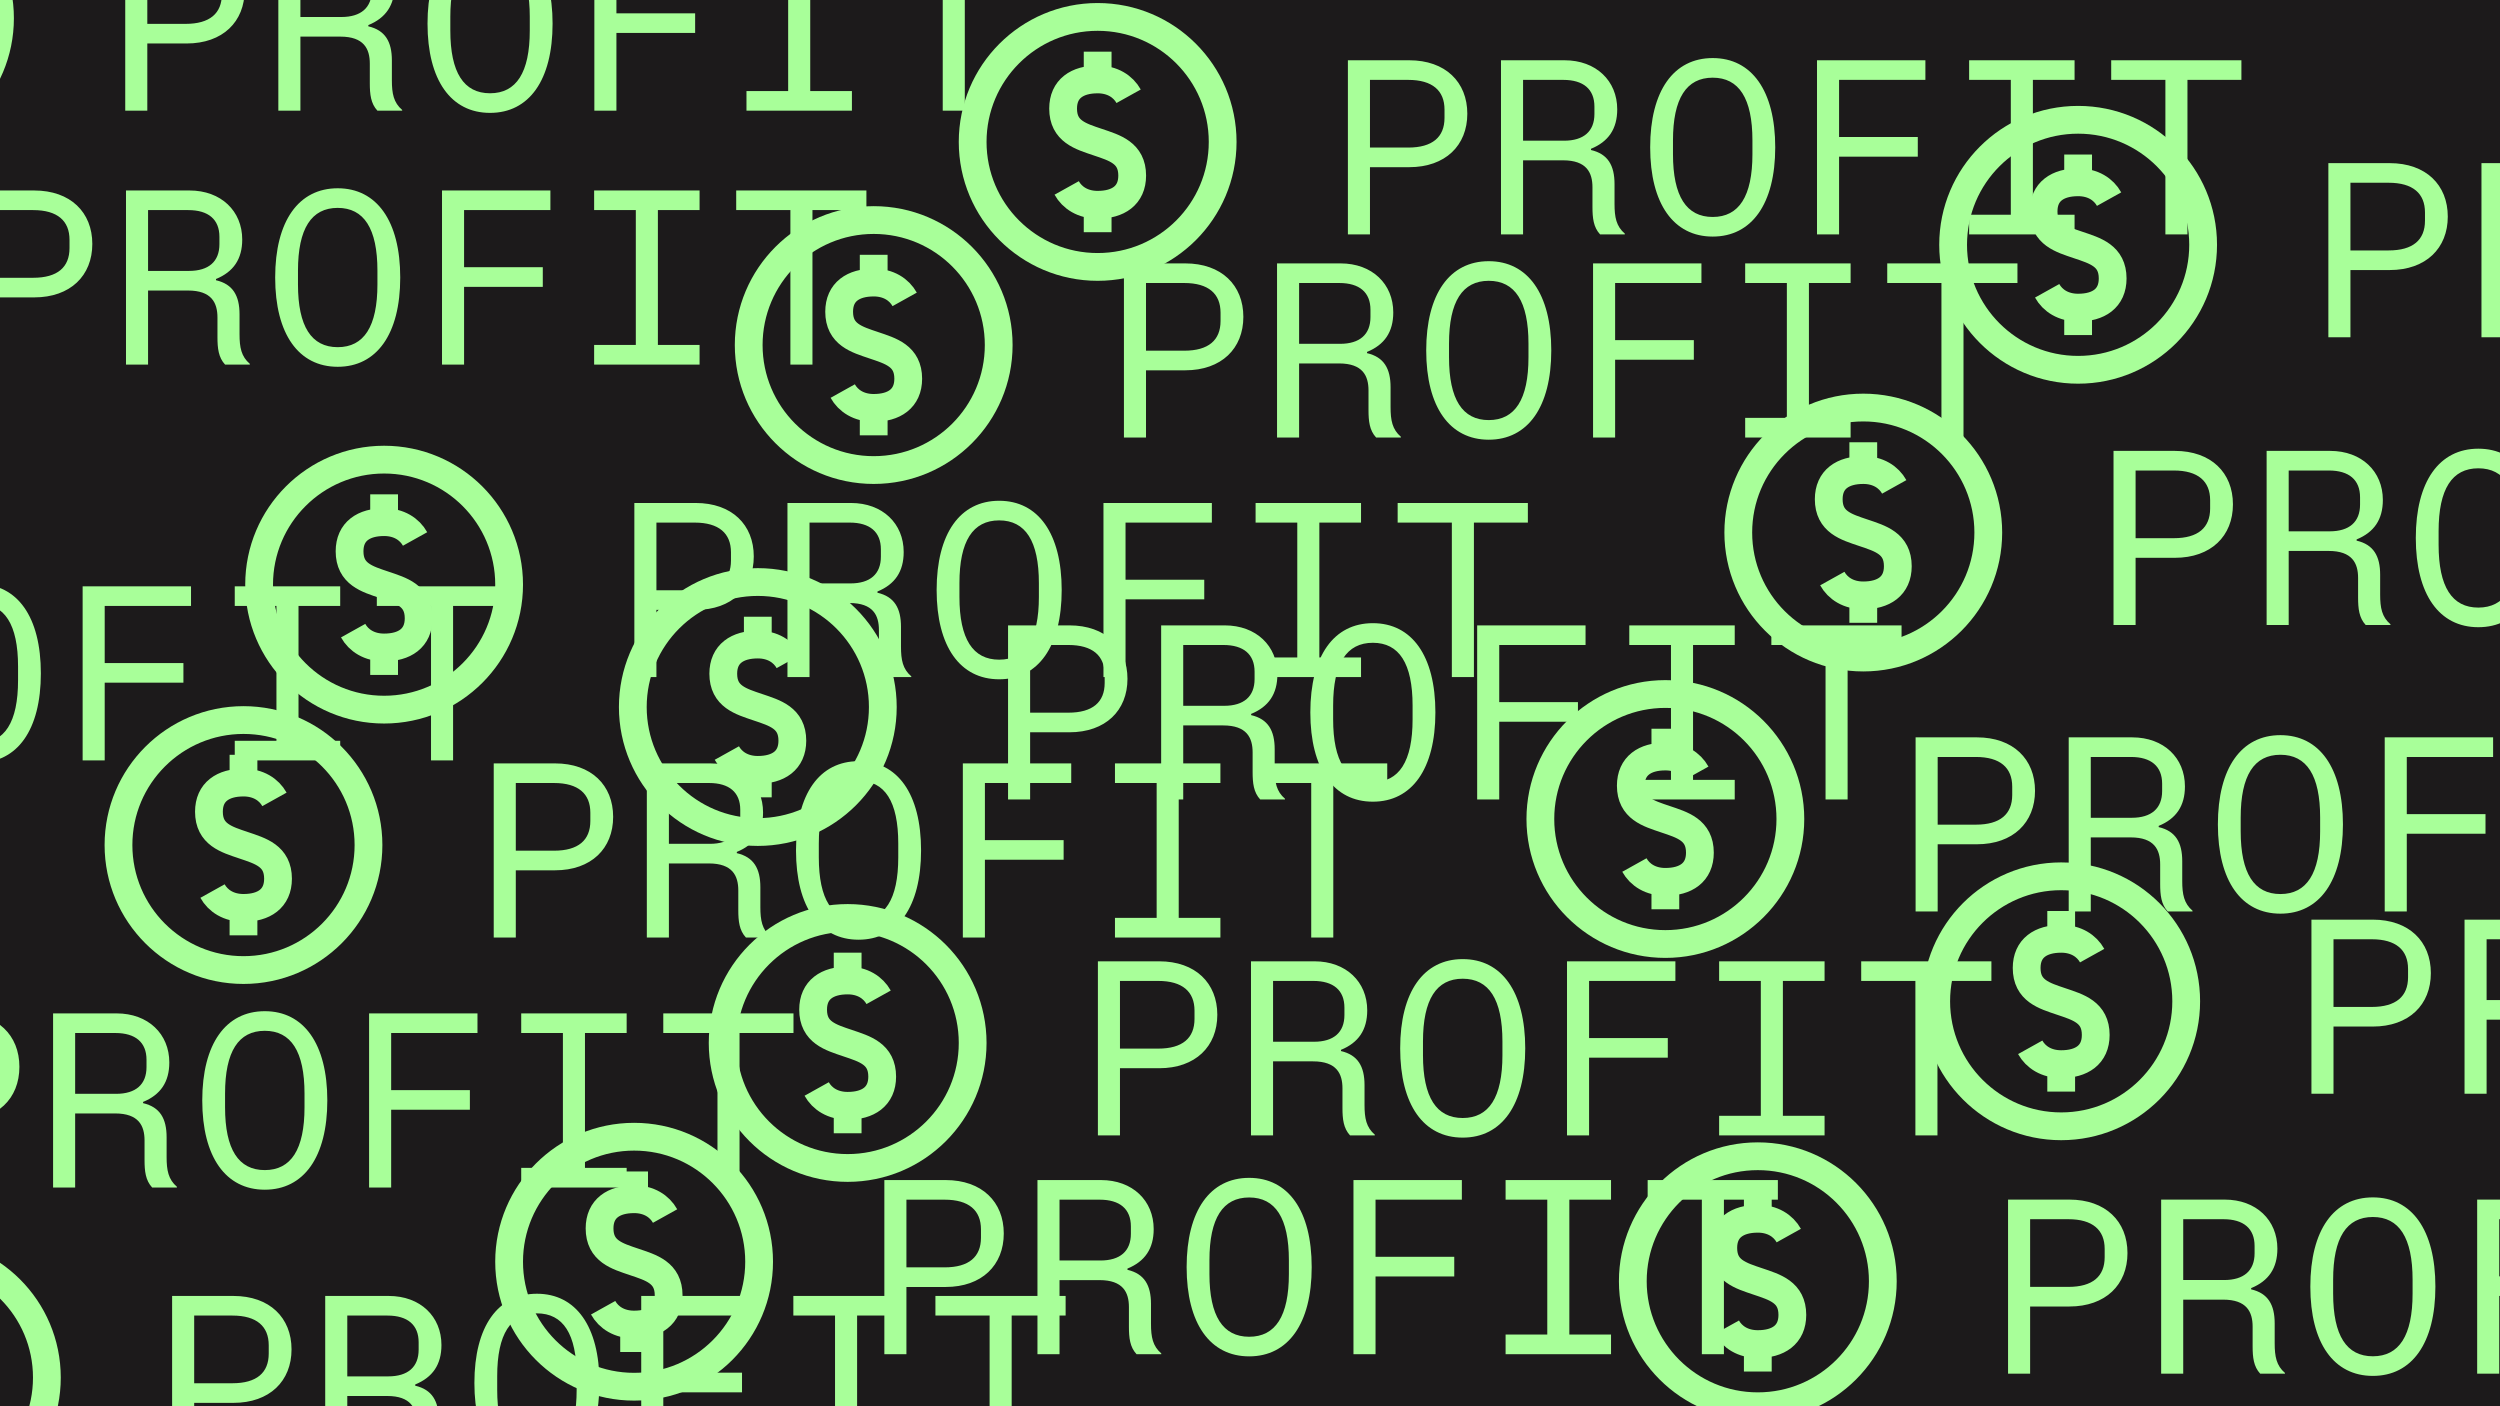 <svg width="960" height="540" viewBox="0 0 960 540" fill="none" xmlns="http://www.w3.org/2000/svg">
<g clip-path="url(#clip0_20_2905)">
<rect width="960" height="540" fill="#1C1A1B"/>
<path d="M290.998 247.501C283.179 247.501 277.734 251.047 277.734 258.704C277.734 267.478 284.489 269.359 290.998 271.566C297.507 273.772 304.261 275.654 304.261 284.427C304.261 292.085 298.816 295.631 290.998 295.631M290.998 247.501C296.656 247.501 300.779 250.175 302.89 253.964M290.998 247.501V236.833M290.998 295.631C285.339 295.631 281.217 292.957 279.106 289.168M290.998 295.631V306.167M339 271.5C339 298.01 317.51 319.5 291 319.5C264.49 319.5 243 298.01 243 271.5C243 244.99 264.49 223.5 291 223.5C317.51 223.5 339 244.99 339 271.5Z" stroke="#A8FF99" stroke-width="10.667"/>
<path d="M387.091 307V240.144H410.632C424.568 240.144 432.949 248.524 432.949 260.672C432.949 272.819 424.568 281.199 410.632 281.199H395.566V307H387.091ZM410.256 273.666C419.578 273.666 424.192 269.617 424.192 262.272V259.071C424.192 251.82 419.578 247.677 410.256 247.677H395.566V273.666H410.256ZM445.883 307V240.144H470.271C482.418 240.144 490.516 248.054 490.516 258.977C490.516 266.51 487.126 271.406 480.441 274.137V274.608C486.938 276.114 489.48 280.54 489.48 287.696V295.324C489.48 300.409 490.139 303.893 493.435 306.718V307H483.925C481.382 304.269 481.006 300.691 481.006 296.454V288.921C481.006 283.271 478.746 278.563 469.706 278.563H454.357V307H445.883ZM470.083 271.03C477.616 271.03 481.759 267.451 481.759 260.766V257.941C481.759 251.255 477.521 247.677 469.8 247.677H454.357V271.03H470.083ZM527.179 307.847C512.207 307.847 503.167 295.324 503.167 273.572C503.167 251.82 512.207 239.296 527.179 239.296C542.151 239.296 551.19 251.82 551.19 273.572C551.19 295.324 542.151 307.847 527.179 307.847ZM527.179 300.314C537.254 300.314 542.433 292.405 542.433 276.209V270.935C542.433 254.739 537.254 246.83 527.179 246.83C517.103 246.83 511.924 254.739 511.924 270.935V276.209C511.924 292.405 517.103 300.314 527.179 300.314ZM567.231 307V240.144H608.852V247.677H575.706V269.617H605.933V277.15H575.706V307H567.231ZM625.646 307V299.467H641.654V247.677H625.646V240.144H666.136V247.677H650.128V299.467H666.136V307H625.646ZM701.01 307V247.677H680.2V240.144H730.2V247.677H709.484V307H701.01Z" fill="#A8FF99"/>
<g style="mix-blend-mode:difference">
<path d="M147.498 200.501C139.679 200.501 134.234 204.047 134.234 211.704C134.234 220.478 140.989 222.359 147.498 224.566C154.007 226.772 160.761 228.654 160.761 237.427C160.761 245.085 155.316 248.631 147.498 248.631M147.498 200.501C153.156 200.501 157.279 203.175 159.39 206.964M147.498 200.501V189.833M147.498 248.631C141.839 248.631 137.717 245.957 135.606 242.168M147.498 248.631V259.167M195.5 224.5C195.5 251.01 174.01 272.5 147.5 272.5C120.99 272.5 99.5 251.01 99.5 224.5C99.5 197.99 120.99 176.5 147.5 176.5C174.01 176.5 195.5 197.99 195.5 224.5Z" stroke="#A8FF99" stroke-width="10.667"/>
<path d="M243.591 260V193.144H267.132C281.068 193.144 289.449 201.524 289.449 213.672C289.449 225.819 281.068 234.199 267.132 234.199H252.066V260H243.591ZM266.756 226.666C276.078 226.666 280.692 222.617 280.692 215.272V212.071C280.692 204.82 276.078 200.677 266.756 200.677H252.066V226.666H266.756ZM302.383 260V193.144H326.771C338.918 193.144 347.016 201.054 347.016 211.977C347.016 219.51 343.626 224.406 336.941 227.137V227.608C343.438 229.114 345.98 233.54 345.98 240.696V248.324C345.98 253.409 346.639 256.893 349.935 259.718V260H340.425C337.882 257.269 337.506 253.691 337.506 249.454V241.921C337.506 236.271 335.246 231.563 326.206 231.563H310.857V260H302.383ZM326.583 224.03C334.116 224.03 338.259 220.451 338.259 213.766V210.941C338.259 204.255 334.021 200.677 326.3 200.677H310.857V224.03H326.583ZM383.679 260.847C368.707 260.847 359.667 248.324 359.667 226.572C359.667 204.82 368.707 192.296 383.679 192.296C398.651 192.296 407.69 204.82 407.69 226.572C407.69 248.324 398.651 260.847 383.679 260.847ZM383.679 253.314C393.754 253.314 398.933 245.405 398.933 229.209V223.935C398.933 207.739 393.754 199.83 383.679 199.83C373.603 199.83 368.424 207.739 368.424 223.935V229.209C368.424 245.405 373.603 253.314 383.679 253.314ZM423.731 260V193.144H465.352V200.677H432.206V222.617H462.433V230.15H432.206V260H423.731ZM482.146 260V252.467H498.154V200.677H482.146V193.144H522.636V200.677H506.628V252.467H522.636V260H482.146ZM557.51 260V200.677H536.7V193.144H586.7V200.677H565.984V260H557.51Z" fill="#A8FF99"/>
</g>
<g style="mix-blend-mode:difference">
<path d="M639.498 290.501C631.679 290.501 626.234 294.047 626.234 301.704C626.234 310.478 632.989 312.359 639.498 314.566C646.007 316.772 652.761 318.654 652.761 327.427C652.761 335.085 647.316 338.631 639.498 338.631M639.498 290.501C645.156 290.501 649.279 293.175 651.39 296.964M639.498 290.501V279.833M639.498 338.631C633.839 338.631 629.717 335.957 627.606 332.168M639.498 338.631V349.167M687.5 314.5C687.5 341.01 666.01 362.5 639.5 362.5C612.99 362.5 591.5 341.01 591.5 314.5C591.5 287.99 612.99 266.5 639.5 266.5C666.01 266.5 687.5 287.99 687.5 314.5Z" stroke="#A8FF99" stroke-width="10.667"/>
<path d="M735.591 350V283.144H759.132C773.068 283.144 781.449 291.524 781.449 303.672C781.449 315.819 773.068 324.199 759.132 324.199H744.066V350H735.591ZM758.756 316.666C768.078 316.666 772.692 312.617 772.692 305.272V302.071C772.692 294.82 768.078 290.677 758.756 290.677H744.066V316.666H758.756ZM794.383 350V283.144H818.771C830.918 283.144 839.016 291.054 839.016 301.977C839.016 309.51 835.626 314.406 828.941 317.137V317.608C835.438 319.114 837.98 323.54 837.98 330.696V338.324C837.98 343.409 838.639 346.893 841.935 349.718V350H832.425C829.882 347.269 829.506 343.691 829.506 339.454V331.921C829.506 326.271 827.246 321.563 818.206 321.563H802.857V350H794.383ZM818.583 314.03C826.116 314.03 830.259 310.451 830.259 303.766V300.941C830.259 294.255 826.021 290.677 818.3 290.677H802.857V314.03H818.583ZM875.679 350.847C860.707 350.847 851.667 338.324 851.667 316.572C851.667 294.82 860.707 282.296 875.679 282.296C890.651 282.296 899.69 294.82 899.69 316.572C899.69 338.324 890.651 350.847 875.679 350.847ZM875.679 343.314C885.754 343.314 890.933 335.405 890.933 319.209V313.935C890.933 297.739 885.754 289.83 875.679 289.83C865.603 289.83 860.424 297.739 860.424 313.935V319.209C860.424 335.405 865.603 343.314 875.679 343.314ZM915.731 350V283.144H957.352V290.677H924.206V312.617H954.433V320.15H924.206V350H915.731ZM974.146 350V342.467H990.154V290.677H974.146V283.144H1014.64V290.677H998.628V342.467H1014.64V350H974.146ZM1049.51 350V290.677H1028.7V283.144H1078.7V290.677H1057.98V350H1049.51Z" fill="#A8FF99"/>
</g>
<g style="mix-blend-mode:difference">
<path d="M335.498 108.501C327.679 108.501 322.234 112.047 322.234 119.704C322.234 128.478 328.989 130.359 335.498 132.566C342.007 134.772 348.761 136.654 348.761 145.427C348.761 153.085 343.316 156.631 335.498 156.631M335.498 108.501C341.156 108.501 345.279 111.175 347.39 114.964M335.498 108.501V97.833M335.498 156.631C329.839 156.631 325.717 153.957 323.606 150.168M335.498 156.631V167.167M383.5 132.5C383.5 159.01 362.01 180.5 335.5 180.5C308.99 180.5 287.5 159.01 287.5 132.5C287.5 105.99 308.99 84.5 335.5 84.5C362.01 84.5 383.5 105.99 383.5 132.5Z" stroke="#A8FF99" stroke-width="10.667"/>
<path d="M431.591 168V101.144H455.132C469.068 101.144 477.449 109.524 477.449 121.672C477.449 133.819 469.068 142.199 455.132 142.199H440.066V168H431.591ZM454.756 134.666C464.078 134.666 468.692 130.617 468.692 123.272V120.071C468.692 112.82 464.078 108.677 454.756 108.677H440.066V134.666H454.756ZM490.383 168V101.144H514.771C526.918 101.144 535.016 109.054 535.016 119.977C535.016 127.51 531.626 132.406 524.941 135.137V135.608C531.438 137.114 533.98 141.54 533.98 148.696V156.324C533.98 161.409 534.639 164.893 537.935 167.718V168H528.425C525.882 165.269 525.506 161.691 525.506 157.454V149.921C525.506 144.271 523.246 139.563 514.206 139.563H498.857V168H490.383ZM514.583 132.03C522.116 132.03 526.259 128.451 526.259 121.766V118.941C526.259 112.255 522.021 108.677 514.3 108.677H498.857V132.03H514.583ZM571.679 168.847C556.707 168.847 547.667 156.324 547.667 134.572C547.667 112.82 556.707 100.296 571.679 100.296C586.651 100.296 595.69 112.82 595.69 134.572C595.69 156.324 586.651 168.847 571.679 168.847ZM571.679 161.314C581.754 161.314 586.933 153.405 586.933 137.209V131.935C586.933 115.739 581.754 107.83 571.679 107.83C561.603 107.83 556.424 115.739 556.424 131.935V137.209C556.424 153.405 561.603 161.314 571.679 161.314ZM611.731 168V101.144H653.352V108.677H620.206V130.617H650.433V138.15H620.206V168H611.731ZM670.146 168V160.467H686.154V108.677H670.146V101.144H710.636V108.677H694.628V160.467H710.636V168H670.146ZM745.51 168V108.677H724.7V101.144H774.7V108.677H753.984V168H745.51Z" fill="#A8FF99"/>
</g>
<g style="mix-blend-mode:difference">
<path d="M-148.409 292V225.144H-124.868C-110.932 225.144 -102.551 233.524 -102.551 245.672C-102.551 257.819 -110.932 266.199 -124.868 266.199H-139.934V292H-148.409ZM-125.244 258.666C-115.922 258.666 -111.308 254.617 -111.308 247.272V244.071C-111.308 236.82 -115.922 232.677 -125.244 232.677H-139.934V258.666H-125.244ZM-89.618 292V225.144H-65.229C-53.082 225.144 -44.984 233.054 -44.984 243.977C-44.984 251.51 -48.374 256.406 -55.059 259.137V259.608C-48.562 261.114 -46.02 265.54 -46.02 272.696V280.324C-46.02 285.409 -45.361 288.893 -42.065 291.718V292H-51.575C-54.118 289.269 -54.495 285.691 -54.495 281.454V273.921C-54.495 268.271 -56.754 263.563 -65.794 263.563H-81.143V292H-89.618ZM-65.417 256.03C-57.884 256.03 -53.741 252.451 -53.741 245.766V242.941C-53.741 236.255 -57.978 232.677 -65.7 232.677H-81.143V256.03H-65.417ZM-8.321 292.847C-23.293 292.847 -32.333 280.324 -32.333 258.572C-32.333 236.82 -23.293 224.296 -8.321 224.296C6.651 224.296 15.69 236.82 15.69 258.572C15.69 280.324 6.651 292.847 -8.321 292.847ZM-8.321 285.314C1.754 285.314 6.933 277.405 6.933 261.209V255.935C6.933 239.739 1.754 231.83 -8.321 231.83C-18.397 231.83 -23.576 239.739 -23.576 255.935V261.209C-23.576 277.405 -18.397 285.314 -8.321 285.314ZM31.731 292V225.144H73.352V232.677H40.206V254.617H70.433V262.15H40.206V292H31.731ZM90.146 292V284.467H106.154V232.677H90.146V225.144H130.636V232.677H114.628V284.467H130.636V292H90.146ZM165.51 292V232.677H144.7V225.144H194.7V232.677H173.984V292H165.51Z" fill="#A8FF99"/>
</g>
<g style="mix-blend-mode:difference">
<path d="M791.498 360.501C783.679 360.501 778.234 364.047 778.234 371.704C778.234 380.478 784.989 382.359 791.498 384.566C798.007 386.772 804.761 388.654 804.761 397.427C804.761 405.085 799.316 408.631 791.498 408.631M791.498 360.501C797.156 360.501 801.279 363.175 803.39 366.964M791.498 360.501V349.833M791.498 408.631C785.839 408.631 781.717 405.957 779.606 402.168M791.498 408.631V419.167M839.5 384.5C839.5 411.01 818.01 432.5 791.5 432.5C764.99 432.5 743.5 411.01 743.5 384.5C743.5 357.99 764.99 336.5 791.5 336.5C818.01 336.5 839.5 357.99 839.5 384.5Z" stroke="#A8FF99" stroke-width="10.667"/>
<path d="M887.591 420V353.144H911.132C925.068 353.144 933.449 361.524 933.449 373.672C933.449 385.819 925.068 394.199 911.132 394.199H896.066V420H887.591ZM910.756 386.666C920.078 386.666 924.692 382.617 924.692 375.272V372.071C924.692 364.82 920.078 360.677 910.756 360.677H896.066V386.666H910.756ZM946.383 420V353.144H970.771C982.918 353.144 991.016 361.054 991.016 371.977C991.016 379.51 987.626 384.406 980.941 387.137V387.608C987.438 389.114 989.98 393.54 989.98 400.696V408.324C989.98 413.409 990.639 416.893 993.935 419.718V420H984.425C981.882 417.269 981.506 413.691 981.506 409.454V401.921C981.506 396.271 979.246 391.563 970.206 391.563H954.857V420H946.383ZM970.583 384.03C978.116 384.03 982.259 380.451 982.259 373.766V370.941C982.259 364.255 978.021 360.677 970.3 360.677H954.857V384.03H970.583ZM1027.68 420.847C1012.71 420.847 1003.67 408.324 1003.67 386.572C1003.67 364.82 1012.71 352.296 1027.68 352.296C1042.65 352.296 1051.69 364.82 1051.69 386.572C1051.69 408.324 1042.65 420.847 1027.68 420.847ZM1027.68 413.314C1037.75 413.314 1042.93 405.405 1042.93 389.209V383.935C1042.93 367.739 1037.75 359.83 1027.68 359.83C1017.6 359.83 1012.42 367.739 1012.42 383.935V389.209C1012.42 405.405 1017.6 413.314 1027.68 413.314ZM1067.73 420V353.144H1109.35V360.677H1076.21V382.617H1106.43V390.15H1076.21V420H1067.73ZM1126.15 420V412.467H1142.15V360.677H1126.15V353.144H1166.64V360.677H1150.63V412.467H1166.64V420H1126.15ZM1201.51 420V360.677H1180.7V353.144H1230.7V360.677H1209.98V420H1201.51Z" fill="#A8FF99"/>
</g>
<g style="mix-blend-mode:difference">
<path d="M-38.409 456V389.144H-14.868C-0.932 389.144 7.449 397.524 7.449 409.672C7.449 421.819 -0.932 430.199 -14.868 430.199H-29.934V456H-38.409ZM-15.244 422.666C-5.922 422.666 -1.308 418.617 -1.308 411.272V408.071C-1.308 400.82 -5.922 396.677 -15.244 396.677H-29.934V422.666H-15.244ZM20.383 456V389.144H44.771C56.918 389.144 65.016 397.054 65.016 407.977C65.016 415.51 61.626 420.406 54.941 423.137V423.608C61.438 425.114 63.98 429.54 63.98 436.696V444.324C63.98 449.409 64.639 452.893 67.935 455.718V456H58.425C55.882 453.269 55.505 449.691 55.505 445.454V437.921C55.505 432.271 53.246 427.563 44.206 427.563H28.857V456H20.383ZM44.583 420.03C52.116 420.03 56.259 416.451 56.259 409.766V406.941C56.259 400.255 52.022 396.677 44.3 396.677H28.857V420.03H44.583ZM101.679 456.847C86.707 456.847 77.667 444.324 77.667 422.572C77.667 400.82 86.707 388.296 101.679 388.296C116.651 388.296 125.69 400.82 125.69 422.572C125.69 444.324 116.651 456.847 101.679 456.847ZM101.679 449.314C111.754 449.314 116.933 441.405 116.933 425.209V419.935C116.933 403.739 111.754 395.83 101.679 395.83C91.603 395.83 86.424 403.739 86.424 419.935V425.209C86.424 441.405 91.603 449.314 101.679 449.314ZM141.731 456V389.144H183.352V396.677H150.206V418.617H180.433V426.15H150.206V456H141.731ZM200.146 456V448.467H216.154V396.677H200.146V389.144H240.636V396.677H224.628V448.467H240.636V456H200.146ZM275.51 456V396.677H254.7V389.144H304.7V396.677H283.984V456H275.51Z" fill="#A8FF99"/>
</g>
<g style="mix-blend-mode:difference">
<path d="M797.998 70.001C790.179 70.001 784.734 73.547 784.734 81.204C784.734 89.978 791.489 91.859 797.998 94.066C804.507 96.272 811.261 98.154 811.261 106.927C811.261 114.585 805.816 118.131 797.998 118.131M797.998 70.001C803.656 70.001 807.779 72.675 809.89 76.464M797.998 70.001V59.333M797.998 118.131C792.339 118.131 788.217 115.457 786.106 111.668M797.998 118.131V128.667M846 94C846 120.51 824.51 142 798 142C771.49 142 750 120.51 750 94C750 67.49 771.49 46 798 46C824.51 46 846 67.49 846 94Z" stroke="#A8FF99" stroke-width="10.667"/>
<path d="M894.091 129.5V62.644H917.632C931.568 62.644 939.949 71.025 939.949 83.172C939.949 95.319 931.568 103.699 917.632 103.699H902.566V129.5H894.091ZM917.256 96.166C926.578 96.166 931.192 92.117 931.192 84.772V81.571C931.192 74.32 926.578 70.177 917.256 70.177H902.566V96.166H917.256ZM952.883 129.5V62.644H977.271C989.418 62.644 997.516 70.554 997.516 81.477C997.516 89.01 994.126 93.906 987.441 96.637V97.108C993.938 98.614 996.48 103.04 996.48 110.196V117.824C996.48 122.909 997.139 126.393 1000.44 129.218V129.5H990.925C988.382 126.769 988.006 123.191 988.006 118.954V111.421C988.006 105.771 985.746 101.063 976.706 101.063H961.357V129.5H952.883ZM977.083 93.529C984.616 93.529 988.759 89.951 988.759 83.266V80.441C988.759 73.755 984.521 70.177 976.8 70.177H961.357V93.529H977.083ZM1034.18 130.347C1019.21 130.347 1010.17 117.824 1010.17 96.072C1010.17 74.32 1019.21 61.797 1034.18 61.797C1049.15 61.797 1058.19 74.32 1058.19 96.072C1058.19 117.824 1049.15 130.347 1034.18 130.347ZM1034.18 122.814C1044.25 122.814 1049.43 114.905 1049.43 98.709V93.435C1049.43 77.239 1044.25 69.329 1034.18 69.329C1024.1 69.329 1018.92 77.239 1018.92 93.435V98.709C1018.92 114.905 1024.1 122.814 1034.18 122.814ZM1074.23 129.5V62.644H1115.85V70.177H1082.71V92.117H1112.93V99.65H1082.71V129.5H1074.23ZM1132.65 129.5V121.967H1148.65V70.177H1132.65V62.644H1173.14V70.177H1157.13V121.967H1173.14V129.5H1132.65ZM1208.01 129.5V70.177H1187.2V62.644H1237.2V70.177H1216.48V129.5H1208.01Z" fill="#A8FF99"/>
</g>
<g style="mix-blend-mode:difference">
<path d="M-10.409 140V73.144H13.132C27.069 73.144 35.449 81.525 35.449 93.672C35.449 105.819 27.069 114.199 13.132 114.199H-1.934V140H-10.409ZM12.756 106.666C22.078 106.666 26.692 102.617 26.692 95.272V92.071C26.692 84.82 22.078 80.677 12.756 80.677H-1.934V106.666H12.756ZM48.383 140V73.144H72.771C84.918 73.144 93.016 81.054 93.016 91.977C93.016 99.51 89.626 104.406 82.941 107.137V107.608C89.438 109.114 91.98 113.54 91.98 120.696V128.324C91.98 133.409 92.639 136.893 95.935 139.718V140H86.425C83.882 137.269 83.505 133.691 83.505 129.454V121.921C83.505 116.271 81.246 111.563 72.206 111.563H56.857V140H48.383ZM72.583 104.03C80.116 104.03 84.259 100.451 84.259 93.766V90.941C84.259 84.255 80.022 80.677 72.3 80.677H56.857V104.03H72.583ZM129.679 140.847C114.707 140.847 105.667 128.324 105.667 106.572C105.667 84.82 114.707 72.296 129.679 72.296C144.651 72.296 153.69 84.82 153.69 106.572C153.69 128.324 144.651 140.847 129.679 140.847ZM129.679 133.314C139.754 133.314 144.933 125.405 144.933 109.209V103.935C144.933 87.739 139.754 79.829 129.679 79.829C119.603 79.829 114.424 87.739 114.424 103.935V109.209C114.424 125.405 119.603 133.314 129.679 133.314ZM169.731 140V73.144H211.352V80.677H178.206V102.617H208.433V110.15H178.206V140H169.731ZM228.146 140V132.467H244.154V80.677H228.146V73.144H268.636V80.677H252.628V132.467H268.636V140H228.146ZM303.51 140V80.677H282.7V73.144H332.7V80.677H311.984V140H303.51Z" fill="#A8FF99"/>
</g>
<g style="mix-blend-mode:difference">
<path d="M93.498 300.501C85.679 300.501 80.234 304.047 80.234 311.704C80.234 320.478 86.989 322.359 93.498 324.566C100.007 326.772 106.761 328.654 106.761 337.427C106.761 345.085 101.316 348.631 93.498 348.631M93.498 300.501C99.156 300.501 103.279 303.175 105.39 306.964M93.498 300.501V289.833M93.498 348.631C87.84 348.631 83.717 345.957 81.606 342.168M93.498 348.631V359.167M141.5 324.5C141.5 351.01 120.01 372.5 93.5 372.5C66.99 372.5 45.5 351.01 45.5 324.5C45.5 297.99 66.99 276.5 93.5 276.5C120.01 276.5 141.5 297.99 141.5 324.5Z" stroke="#A8FF99" stroke-width="10.667"/>
<path d="M189.591 360V293.144H213.132C227.068 293.144 235.449 301.524 235.449 313.672C235.449 325.819 227.068 334.199 213.132 334.199H198.066V360H189.591ZM212.756 326.666C222.078 326.666 226.692 322.617 226.692 315.272V312.071C226.692 304.82 222.078 300.677 212.756 300.677H198.066V326.666H212.756ZM248.383 360V293.144H272.771C284.918 293.144 293.016 301.054 293.016 311.977C293.016 319.51 289.626 324.406 282.941 327.137V327.608C289.438 329.114 291.98 333.54 291.98 340.696V348.324C291.98 353.409 292.639 356.893 295.935 359.718V360H286.425C283.882 357.269 283.506 353.691 283.506 349.454V341.921C283.506 336.271 281.246 331.563 272.206 331.563H256.857V360H248.383ZM272.583 324.03C280.116 324.03 284.259 320.451 284.259 313.766V310.941C284.259 304.255 280.021 300.677 272.3 300.677H256.857V324.03H272.583ZM329.679 360.847C314.707 360.847 305.667 348.324 305.667 326.572C305.667 304.82 314.707 292.296 329.679 292.296C344.651 292.296 353.69 304.82 353.69 326.572C353.69 348.324 344.651 360.847 329.679 360.847ZM329.679 353.314C339.754 353.314 344.933 345.405 344.933 329.209V323.935C344.933 307.739 339.754 299.83 329.679 299.83C319.603 299.83 314.424 307.739 314.424 323.935V329.209C314.424 345.405 319.603 353.314 329.679 353.314ZM369.731 360V293.144H411.352V300.677H378.206V322.617H408.433V330.15H378.206V360H369.731ZM428.146 360V352.467H444.154V300.677H428.146V293.144H468.636V300.677H452.628V352.467H468.636V360H428.146ZM503.51 360V300.677H482.7V293.144H532.7V300.677H511.984V360H503.51Z" fill="#A8FF99"/>
</g>
<g style="mix-blend-mode:difference">
<path d="M715.498 180.501C707.679 180.501 702.234 184.047 702.234 191.704C702.234 200.478 708.989 202.359 715.498 204.566C722.007 206.772 728.761 208.654 728.761 217.427C728.761 225.085 723.316 228.631 715.498 228.631M715.498 180.501C721.156 180.501 725.279 183.175 727.39 186.964M715.498 180.501V169.833M715.498 228.631C709.839 228.631 705.717 225.957 703.606 222.168M715.498 228.631V239.167M763.5 204.5C763.5 231.01 742.01 252.5 715.5 252.5C688.99 252.5 667.5 231.01 667.5 204.5C667.5 177.99 688.99 156.5 715.5 156.5C742.01 156.5 763.5 177.99 763.5 204.5Z" stroke="#A8FF99" stroke-width="10.667"/>
<path d="M811.591 240V173.144H835.132C849.068 173.144 857.449 181.524 857.449 193.672C857.449 205.819 849.068 214.199 835.132 214.199H820.066V240H811.591ZM834.756 206.666C844.078 206.666 848.692 202.617 848.692 195.272V192.071C848.692 184.82 844.078 180.677 834.756 180.677H820.066V206.666H834.756ZM870.383 240V173.144H894.771C906.918 173.144 915.016 181.054 915.016 191.977C915.016 199.51 911.626 204.406 904.941 207.137V207.608C911.438 209.114 913.98 213.54 913.98 220.696V228.324C913.98 233.409 914.639 236.893 917.935 239.718V240H908.425C905.882 237.269 905.506 233.691 905.506 229.454V221.921C905.506 216.271 903.246 211.563 894.206 211.563H878.857V240H870.383ZM894.583 204.03C902.116 204.03 906.259 200.451 906.259 193.766V190.941C906.259 184.255 902.021 180.677 894.3 180.677H878.857V204.03H894.583ZM951.679 240.847C936.707 240.847 927.667 228.324 927.667 206.572C927.667 184.82 936.707 172.296 951.679 172.296C966.651 172.296 975.69 184.82 975.69 206.572C975.69 228.324 966.651 240.847 951.679 240.847ZM951.679 233.314C961.754 233.314 966.933 225.405 966.933 209.209V203.935C966.933 187.739 961.754 179.83 951.679 179.83C941.603 179.83 936.424 187.739 936.424 203.935V209.209C936.424 225.405 941.603 233.314 951.679 233.314ZM991.731 240V173.144H1033.35V180.677H1000.21V202.617H1030.43V210.15H1000.21V240H991.731ZM1050.15 240V232.467H1066.15V180.677H1050.15V173.144H1090.64V180.677H1074.63V232.467H1090.64V240H1050.15ZM1125.51 240V180.677H1104.7V173.144H1154.7V180.677H1133.98V240H1125.51Z" fill="#A8FF99"/>
</g>
<g style="mix-blend-mode:difference">
<path d="M325.498 376.501C317.679 376.501 312.234 380.047 312.234 387.704C312.234 396.478 318.989 398.359 325.498 400.566C332.007 402.772 338.761 404.654 338.761 413.427C338.761 421.085 333.316 424.631 325.498 424.631M325.498 376.501C331.156 376.501 335.279 379.175 337.39 382.964M325.498 376.501V365.833M325.498 424.631C319.839 424.631 315.717 421.957 313.606 418.168M325.498 424.631V435.167M373.5 400.5C373.5 427.01 352.01 448.5 325.5 448.5C298.99 448.5 277.5 427.01 277.5 400.5C277.5 373.99 298.99 352.5 325.5 352.5C352.01 352.5 373.5 373.99 373.5 400.5Z" stroke="#A8FF99" stroke-width="10.667"/>
<path d="M421.591 436V369.144H445.132C459.068 369.144 467.449 377.524 467.449 389.672C467.449 401.819 459.068 410.199 445.132 410.199H430.066V436H421.591ZM444.756 402.666C454.078 402.666 458.692 398.617 458.692 391.272V388.071C458.692 380.82 454.078 376.677 444.756 376.677H430.066V402.666H444.756ZM480.383 436V369.144H504.771C516.918 369.144 525.016 377.054 525.016 387.977C525.016 395.51 521.626 400.406 514.941 403.137V403.608C521.438 405.114 523.98 409.54 523.98 416.696V424.324C523.98 429.409 524.639 432.893 527.935 435.718V436H518.425C515.882 433.269 515.506 429.691 515.506 425.454V417.921C515.506 412.271 513.246 407.563 504.206 407.563H488.857V436H480.383ZM504.583 400.03C512.116 400.03 516.259 396.451 516.259 389.766V386.941C516.259 380.255 512.021 376.677 504.3 376.677H488.857V400.03H504.583ZM561.679 436.847C546.707 436.847 537.667 424.324 537.667 402.572C537.667 380.82 546.707 368.296 561.679 368.296C576.651 368.296 585.69 380.82 585.69 402.572C585.69 424.324 576.651 436.847 561.679 436.847ZM561.679 429.314C571.754 429.314 576.933 421.405 576.933 405.209V399.935C576.933 383.739 571.754 375.83 561.679 375.83C551.603 375.83 546.424 383.739 546.424 399.935V405.209C546.424 421.405 551.603 429.314 561.679 429.314ZM601.731 436V369.144H643.352V376.677H610.206V398.617H640.433V406.15H610.206V436H601.731ZM660.146 436V428.467H676.154V376.677H660.146V369.144H700.636V376.677H684.628V428.467H700.636V436H660.146ZM735.51 436V376.677H714.7V369.144H764.7V376.677H743.984V436H735.51Z" fill="#A8FF99"/>
</g>
<g style="mix-blend-mode:difference">
<path d="M243.498 460.501C235.679 460.501 230.234 464.047 230.234 471.704C230.234 480.478 236.989 482.359 243.498 484.566C250.007 486.772 256.761 488.654 256.761 497.427C256.761 505.085 251.316 508.631 243.498 508.631M243.498 460.501C249.156 460.501 253.279 463.175 255.39 466.964M243.498 460.501V449.833M243.498 508.631C237.839 508.631 233.717 505.957 231.606 502.168M243.498 508.631V519.167M291.5 484.5C291.5 511.01 270.01 532.5 243.5 532.5C216.99 532.5 195.5 511.01 195.5 484.5C195.5 457.99 216.99 436.5 243.5 436.5C270.01 436.5 291.5 457.99 291.5 484.5Z" stroke="#A8FF99" stroke-width="10.667"/>
<path d="M339.591 520V453.144H363.132C377.068 453.144 385.449 461.524 385.449 473.672C385.449 485.819 377.068 494.199 363.132 494.199H348.066V520H339.591ZM362.756 486.666C372.078 486.666 376.692 482.617 376.692 475.272V472.071C376.692 464.82 372.078 460.677 362.756 460.677H348.066V486.666H362.756ZM398.383 520V453.144H422.771C434.918 453.144 443.016 461.054 443.016 471.977C443.016 479.51 439.626 484.406 432.941 487.137V487.608C439.438 489.114 441.98 493.54 441.98 500.696V508.324C441.98 513.409 442.639 516.893 445.935 519.718V520H436.425C433.882 517.269 433.506 513.691 433.506 509.454V501.921C433.506 496.271 431.246 491.563 422.206 491.563H406.857V520H398.383ZM422.583 484.03C430.116 484.03 434.259 480.451 434.259 473.766V470.941C434.259 464.255 430.021 460.677 422.3 460.677H406.857V484.03H422.583ZM479.679 520.847C464.707 520.847 455.667 508.324 455.667 486.572C455.667 464.82 464.707 452.296 479.679 452.296C494.651 452.296 503.69 464.82 503.69 486.572C503.69 508.324 494.651 520.847 479.679 520.847ZM479.679 513.314C489.754 513.314 494.933 505.405 494.933 489.209V483.935C494.933 467.739 489.754 459.83 479.679 459.83C469.603 459.83 464.424 467.739 464.424 483.935V489.209C464.424 505.405 469.603 513.314 479.679 513.314ZM519.731 520V453.144H561.352V460.677H528.206V482.617H558.433V490.15H528.206V520H519.731ZM578.146 520V512.467H594.154V460.677H578.146V453.144H618.636V460.677H602.628V512.467H618.636V520H578.146ZM653.51 520V460.677H632.7V453.144H682.7V460.677H661.984V520H653.51Z" fill="#A8FF99"/>
</g>
<g style="mix-blend-mode:difference">
<path d="M-30.002 505.001C-37.821 505.001 -43.266 508.547 -43.266 516.204C-43.266 524.978 -36.511 526.859 -30.002 529.066C-23.493 531.272 -16.739 533.154 -16.739 541.927C-16.739 549.585 -22.184 553.131 -30.002 553.131M-30.002 505.001C-24.344 505.001 -20.221 507.675 -18.11 511.464M-30.002 505.001V494.333M-30.002 553.131C-35.66 553.131 -39.783 550.457 -41.894 546.668M-30.002 553.131V563.667M18 529C18 555.51 -3.49 577 -30 577C-56.51 577 -78 555.51 -78 529C-78 502.49 -56.51 481 -30 481C-3.49 481 18 502.49 18 529Z" stroke="#A8FF99" stroke-width="10.667"/>
<path d="M66.091 564.5V497.644H89.632C103.568 497.644 111.949 506.024 111.949 518.172C111.949 530.319 103.568 538.699 89.632 538.699H74.566V564.5H66.091ZM89.256 531.166C98.578 531.166 103.192 527.117 103.192 519.772V516.571C103.192 509.32 98.578 505.177 89.256 505.177H74.566V531.166H89.256ZM124.883 564.5V497.644H149.271C161.418 497.644 169.516 505.554 169.516 516.477C169.516 524.01 166.126 528.906 159.441 531.637V532.108C165.938 533.614 168.48 538.04 168.48 545.196V552.824C168.48 557.909 169.139 561.393 172.435 564.218V564.5H162.925C160.382 561.769 160.006 558.191 160.006 553.954V546.421C160.006 540.771 157.746 536.063 148.706 536.063H133.357V564.5H124.883ZM149.083 528.53C156.616 528.53 160.759 524.951 160.759 518.266V515.441C160.759 508.755 156.521 505.177 148.8 505.177H133.357V528.53H149.083ZM206.179 565.347C191.207 565.347 182.167 552.824 182.167 531.072C182.167 509.32 191.207 496.796 206.179 496.796C221.151 496.796 230.19 509.32 230.19 531.072C230.19 552.824 221.151 565.347 206.179 565.347ZM206.179 557.814C216.254 557.814 221.433 549.905 221.433 533.709V528.435C221.433 512.239 216.254 504.33 206.179 504.33C196.103 504.33 190.924 512.239 190.924 528.435V533.709C190.924 549.905 196.103 557.814 206.179 557.814ZM246.231 564.5V497.644H287.852V505.177H254.706V527.117H284.933V534.65H254.706V564.5H246.231ZM304.646 564.5V556.967H320.654V505.177H304.646V497.644H345.136V505.177H329.128V556.967H345.136V564.5H304.646ZM380.01 564.5V505.177H359.2V497.644H409.2V505.177H388.484V564.5H380.01Z" fill="#A8FF99"/>
</g>
<g style="mix-blend-mode:difference">
<path d="M-48.002 -16.999C-55.821 -16.999 -61.266 -13.453 -61.266 -5.796C-61.266 2.978 -54.511 4.859 -48.002 7.066C-41.493 9.272 -34.739 11.154 -34.739 19.927C-34.739 27.585 -40.184 31.131 -48.002 31.131M-48.002 -16.999C-42.344 -16.999 -38.221 -14.325 -36.11 -10.536M-48.002 -16.999V-27.667M-48.002 31.131C-53.66 31.131 -57.783 28.457 -59.894 24.668M-48.002 31.131V41.667M2.86102e-06 7C2.86102e-06 33.51 -21.49 55 -48 55C-74.51 55 -96 33.51 -96 7C-96 -19.51 -74.51 -41 -48 -41C-21.49 -41 2.86102e-06 -19.51 2.86102e-06 7Z" stroke="#A8FF99" stroke-width="10.667"/>
<path d="M48.091 42.5V-24.356H71.632C85.569 -24.356 93.949 -15.976 93.949 -3.828C93.949 8.319 85.569 16.699 71.632 16.699H56.566V42.5H48.091ZM71.256 9.166C80.578 9.166 85.192 5.117 85.192 -2.228V-5.429C85.192 -12.68 80.578 -16.823 71.256 -16.823H56.566V9.166H71.256ZM106.883 42.5V-24.356H131.271C143.418 -24.356 151.516 -16.446 151.516 -5.523C151.516 2.01 148.126 6.906 141.441 9.637V10.108C147.938 11.614 150.48 16.04 150.48 23.197V30.824C150.48 35.909 151.139 39.393 154.435 42.218V42.5H144.925C142.382 39.769 142.006 36.191 142.006 31.954V24.421C142.006 18.771 139.746 14.063 130.706 14.063H115.357V42.5H106.883ZM131.083 6.53C138.616 6.53 142.759 2.951 142.759 -3.734V-6.559C142.759 -13.245 138.521 -16.823 130.8 -16.823H115.357V6.53H131.083ZM188.179 43.347C173.207 43.347 164.167 30.824 164.167 9.072C164.167 -12.68 173.207 -25.203 188.179 -25.203C203.151 -25.203 212.19 -12.68 212.19 9.072C212.19 30.824 203.151 43.347 188.179 43.347ZM188.179 35.814C198.254 35.814 203.433 27.905 203.433 11.709V6.435C203.433 -9.761 198.254 -17.671 188.179 -17.671C178.103 -17.671 172.924 -9.761 172.924 6.435V11.709C172.924 27.905 178.103 35.814 188.179 35.814ZM228.231 42.5V-24.356H269.852V-16.823H236.706V5.117H266.933V12.65H236.706V42.5H228.231ZM286.646 42.5V34.967H302.654V-16.823H286.646V-24.356H327.136V-16.823H311.128V34.967H327.136V42.5H286.646ZM362.01 42.5V-16.823H341.2V-24.356H391.2V-16.823H370.484V42.5H362.01Z" fill="#A8FF99"/>
</g>
<g style="mix-blend-mode:difference">
<path d="M674.998 468.001C667.179 468.001 661.734 471.547 661.734 479.204C661.734 487.978 668.489 489.859 674.998 492.066C681.507 494.272 688.261 496.154 688.261 504.927C688.261 512.585 682.816 516.131 674.998 516.131M674.998 468.001C680.656 468.001 684.779 470.675 686.89 474.464M674.998 468.001V457.333M674.998 516.131C669.339 516.131 665.217 513.457 663.106 509.668M674.998 516.131V526.667M723 492C723 518.51 701.51 540 675 540C648.49 540 627 518.51 627 492C627 465.49 648.49 444 675 444C701.51 444 723 465.49 723 492Z" stroke="#A8FF99" stroke-width="10.667"/>
<path d="M771.091 527.5V460.644H794.632C808.568 460.644 816.949 469.024 816.949 481.172C816.949 493.319 808.568 501.699 794.632 501.699H779.566V527.5H771.091ZM794.256 494.166C803.578 494.166 808.192 490.117 808.192 482.772V479.571C808.192 472.32 803.578 468.177 794.256 468.177H779.566V494.166H794.256ZM829.883 527.5V460.644H854.271C866.418 460.644 874.516 468.554 874.516 479.477C874.516 487.01 871.126 491.906 864.441 494.637V495.108C870.938 496.614 873.48 501.04 873.48 508.196V515.824C873.48 520.909 874.139 524.393 877.435 527.218V527.5H867.925C865.382 524.769 865.006 521.191 865.006 516.954V509.421C865.006 503.771 862.746 499.063 853.706 499.063H838.357V527.5H829.883ZM854.083 491.53C861.616 491.53 865.759 487.951 865.759 481.266V478.441C865.759 471.755 861.521 468.177 853.8 468.177H838.357V491.53H854.083ZM911.179 528.347C896.207 528.347 887.167 515.824 887.167 494.072C887.167 472.32 896.207 459.796 911.179 459.796C926.151 459.796 935.19 472.32 935.19 494.072C935.19 515.824 926.151 528.347 911.179 528.347ZM911.179 520.814C921.254 520.814 926.433 512.905 926.433 496.709V491.435C926.433 475.239 921.254 467.33 911.179 467.33C901.103 467.33 895.924 475.239 895.924 491.435V496.709C895.924 512.905 901.103 520.814 911.179 520.814ZM951.231 527.5V460.644H992.852V468.177H959.706V490.117H989.933V497.65H959.706V527.5H951.231ZM1009.65 527.5V519.967H1025.65V468.177H1009.65V460.644H1050.14V468.177H1034.13V519.967H1050.14V527.5H1009.65ZM1085.01 527.5V468.177H1064.2V460.644H1114.2V468.177H1093.48V527.5H1085.01Z" fill="#A8FF99"/>
</g>
<g style="mix-blend-mode:difference">
<path d="M421.498 30.501C413.679 30.501 408.234 34.047 408.234 41.704C408.234 50.477 414.989 52.359 421.498 54.566C428.007 56.772 434.761 58.654 434.761 67.427C434.761 75.085 429.316 78.631 421.498 78.631M421.498 30.501C427.156 30.501 431.279 33.175 433.39 36.964M421.498 30.501V19.833M421.498 78.631C415.839 78.631 411.717 75.957 409.606 72.168M421.498 78.631V89.167M469.5 54.5C469.5 81.01 448.01 102.5 421.5 102.5C394.99 102.5 373.5 81.01 373.5 54.5C373.5 27.99 394.99 6.5 421.5 6.5C448.01 6.5 469.5 27.99 469.5 54.5Z" stroke="#A8FF99" stroke-width="10.667"/>
<path d="M517.591 90V23.144H541.132C555.068 23.144 563.449 31.524 563.449 43.672C563.449 55.819 555.068 64.199 541.132 64.199H526.066V90H517.591ZM540.756 56.666C550.078 56.666 554.692 52.617 554.692 45.272V42.071C554.692 34.82 550.078 30.677 540.756 30.677H526.066V56.666H540.756ZM576.383 90V23.144H600.771C612.918 23.144 621.016 31.054 621.016 41.977C621.016 49.51 617.626 54.406 610.941 57.137V57.608C617.438 59.114 619.98 63.54 619.98 70.697V78.324C619.98 83.409 620.639 86.893 623.935 89.718V90H614.425C611.882 87.269 611.506 83.691 611.506 79.454V71.921C611.506 66.271 609.246 61.563 600.206 61.563H584.857V90H576.383ZM600.583 54.029C608.116 54.029 612.259 50.451 612.259 43.766V40.941C612.259 34.255 608.021 30.677 600.3 30.677H584.857V54.029H600.583ZM657.679 90.847C642.707 90.847 633.667 78.324 633.667 56.572C633.667 34.82 642.707 22.297 657.679 22.297C672.651 22.297 681.69 34.82 681.69 56.572C681.69 78.324 672.651 90.847 657.679 90.847ZM657.679 83.314C667.754 83.314 672.933 75.405 672.933 59.209V53.935C672.933 37.739 667.754 29.829 657.679 29.829C647.603 29.829 642.424 37.739 642.424 53.935V59.209C642.424 75.405 647.603 83.314 657.679 83.314ZM697.731 90V23.144H739.352V30.677H706.206V52.617H736.433V60.15H706.206V90H697.731ZM756.146 90V82.467H772.154V30.677H756.146V23.144H796.636V30.677H780.628V82.467H796.636V90H756.146ZM831.51 90V30.677H810.7V23.144H860.7V30.677H839.984V90H831.51Z" fill="#A8FF99"/>
</g>
</g>
<defs>
<clipPath id="clip0_20_2905">
<rect width="960" height="540" fill="white"/>
</clipPath>
</defs>
</svg>
